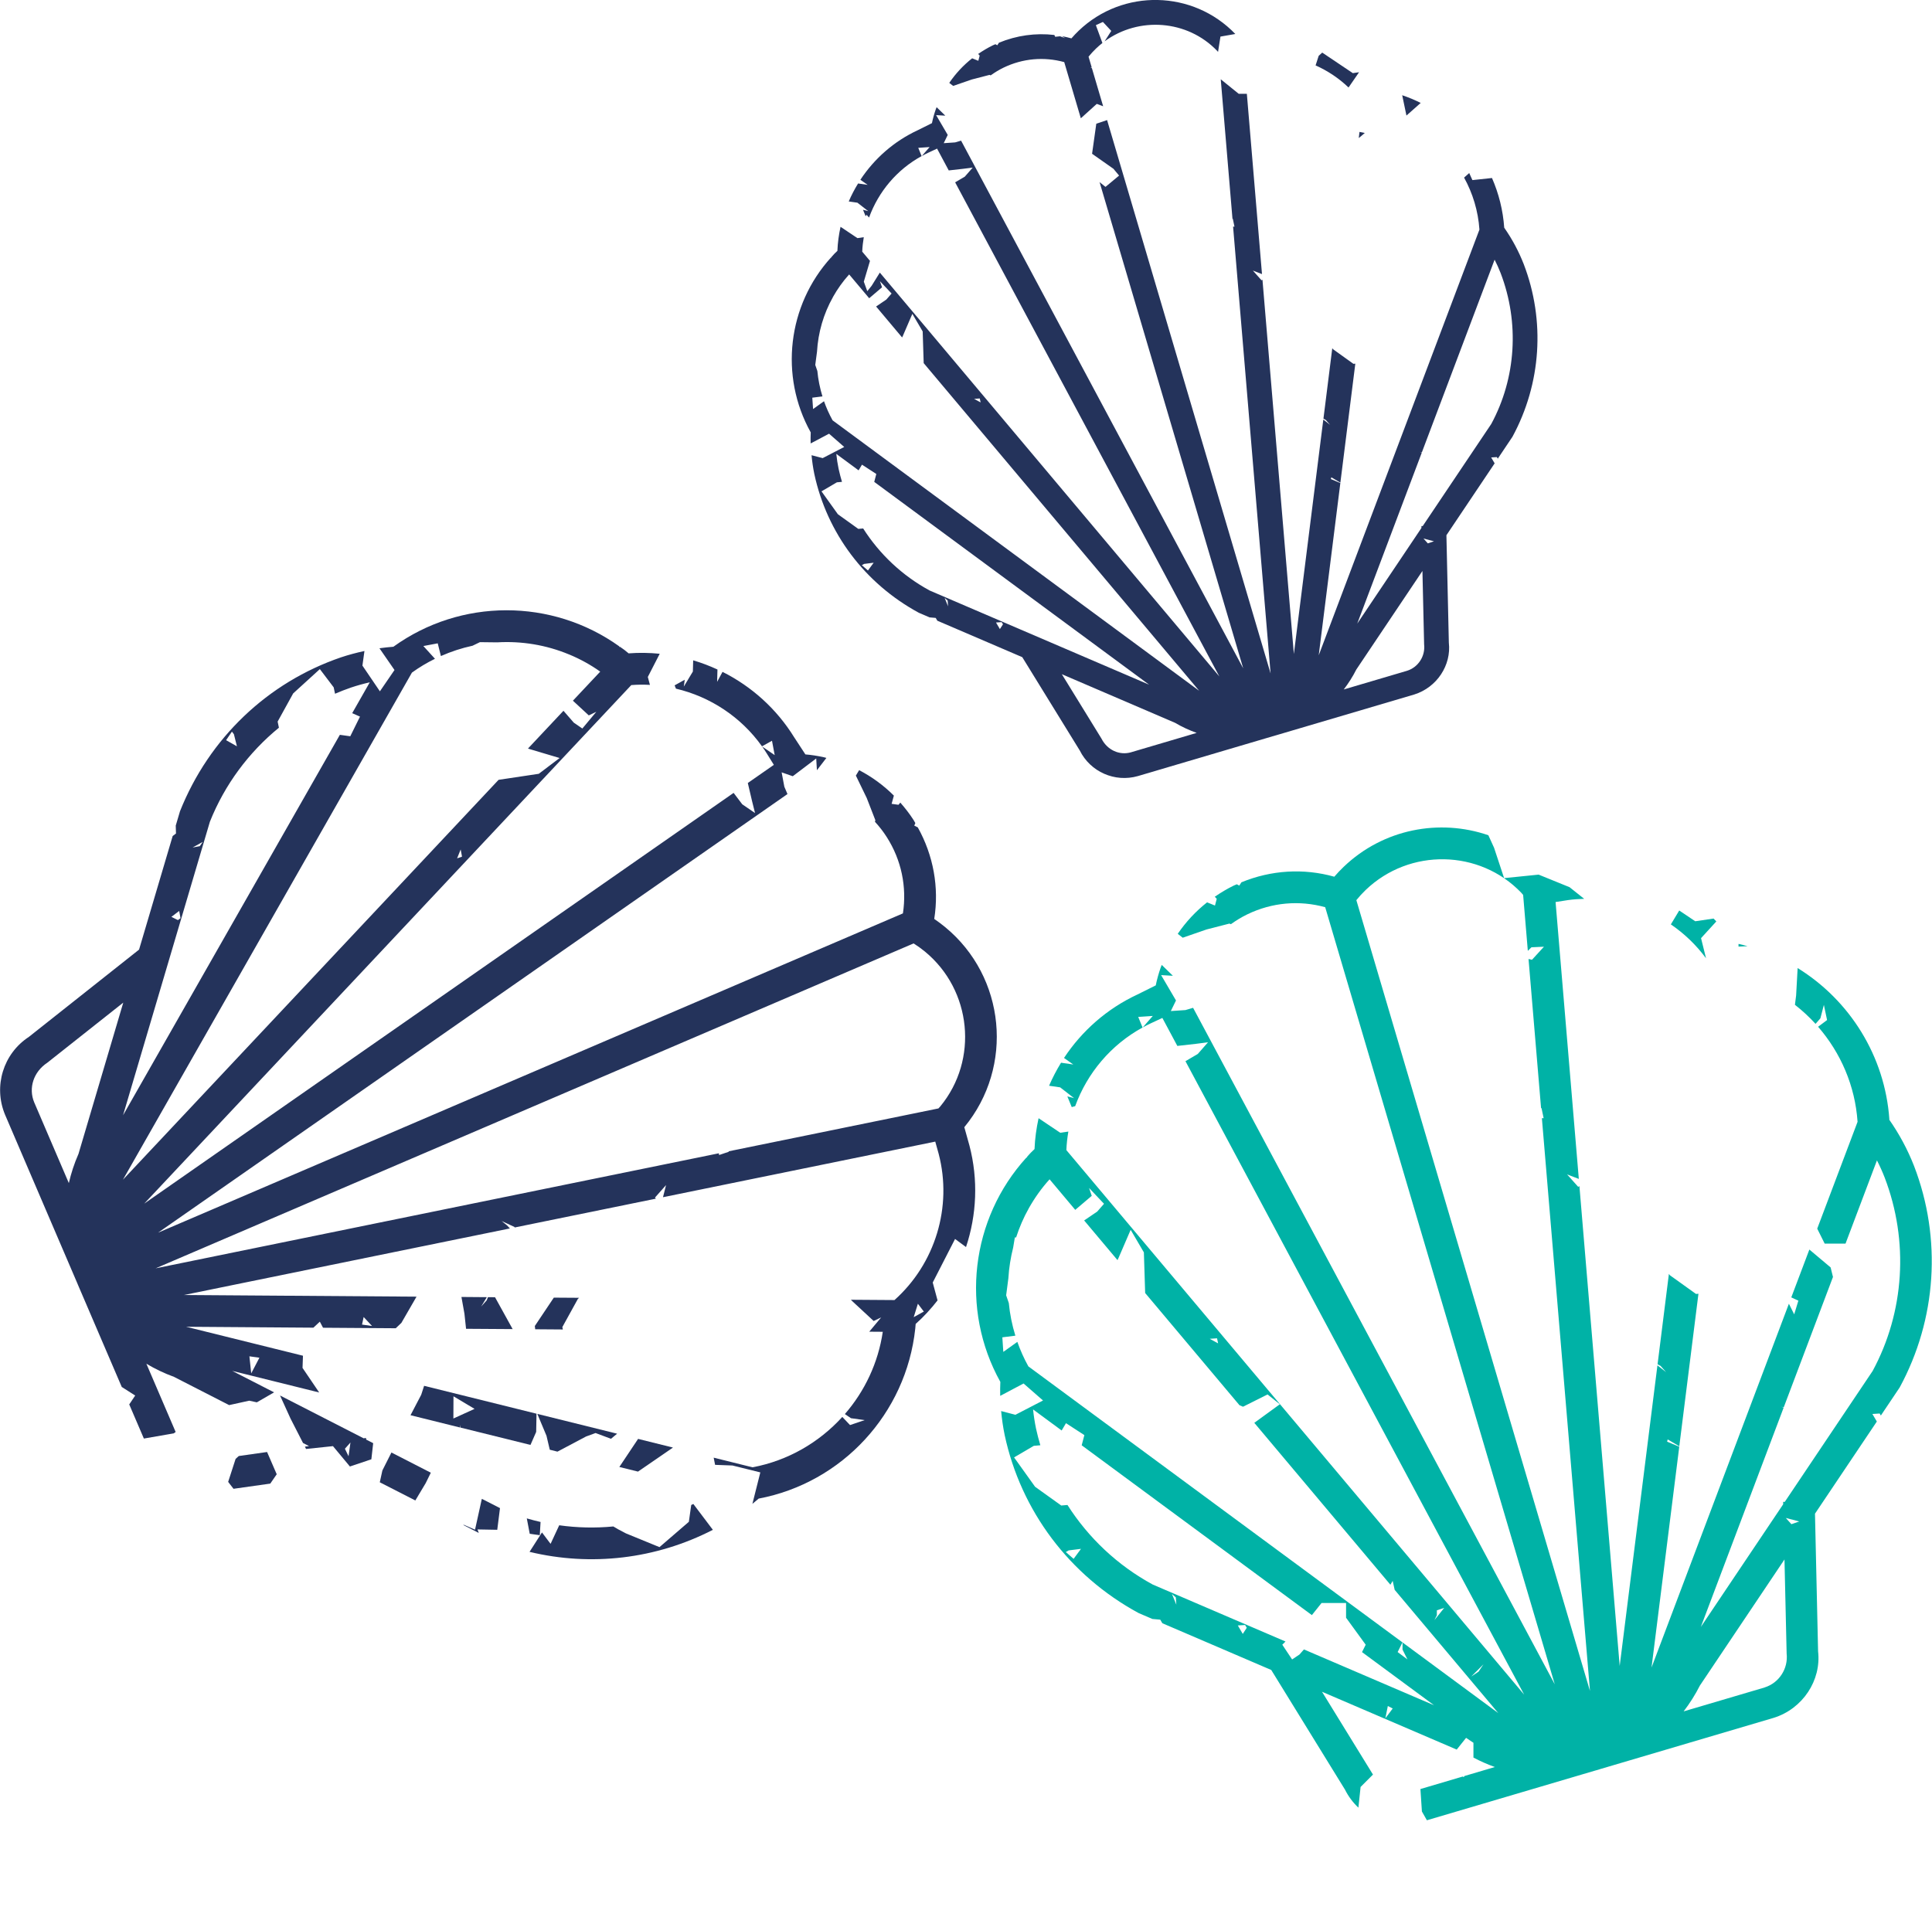 <?xml version="1.0" encoding="UTF-8"?>
<svg id="Layer_2" data-name="Layer 2" xmlns="http://www.w3.org/2000/svg" viewBox="0 0 572.85 566.32">
  <defs>
    <style>
      .cls-1 {
        fill: none;
      }

      .cls-2 {
        fill: #00b2a6;
      }

      .cls-3 {
        fill: #24335b;
      }
    </style>
  </defs>
  <g id="Layer_1-2" data-name="Layer 1">
    <g>
      <polygon class="cls-1" points="470.04 242.49 472.86 244.79 472.35 236.68 464.42 228.9 452.41 237.87 443.92 245.96 450.44 248.1 460.15 244.94 470.04 242.49"/>
      <polygon class="cls-1" points="138.79 399.73 136.13 402.21 144.24 402.81 153.03 396.03 152 394.16 138.19 394.07 138.79 399.73"/>
      <path class="cls-1" d="m241.1,121.31l3.24-2.32c.69,1.94,1.53,3.83,2.55,5.67l108.69,80.2-81.68-97.17-.3-9.4-3.06-5.22-2.78,6.46-.26.55-7.71-9.18,3.02-2.05,1.57-1.8-3.46-3.67.63,1.82-3.81,3.25-5.94-7.06c-1.87,2.06-3.45,4.31-4.79,6.67h-.01s0,.02,0,.02c-2.81,4.99-4.41,10.55-4.74,16.2l-.52,3.95.62,1.79c.24,2.54.75,5.07,1.51,7.54l-3.01.38.23,3.37Z"/>
      <polygon class="cls-1" points="290.53 118.16 288.84 118.28 290.78 119.33 290.53 118.16"/>
      <path class="cls-1" d="m527.06,309.32l-2.48,5.11,1.91,13.77-4.78,7.93-11.29-.2-3.33-10.42-8.1-8.49-4.56-12.36.18-2.29-4.4-5.66,7.78-4.92,8.31-5.8-.44-1.8c-2.92-3.96-6.46-7.34-10.43-10.05l-2.34,3.88-1.24,4.06-9.19,8.27-5.12.52-6.35-1.43-2.82-2.3,6.36-4.57,1.07-4.76-1.04-7.24-5.01-3.99c-1.59.04-3.18.15-4.77.37l-3.71.58,6.89,82.11-3.47-1.33,3.29,3.69.36-.21,11.94,142.29,11.19-89.14,2.57,2-1.64-1.84-.89-.49,3.36-26.8.28.39,7.76,5.56.72-.06-5.68,45.23-3.44-2.03-.17.66,3.6,1.51-8.22,65.48,40.73-107.89-1.42-2.85,2.13.98,5.36-14.19-1.27-1.07,1.07-4.76,1.77-1.94.78,1.56,11.96-31.68c-.72-10.66-5-20.47-11.7-28.19l2.66-1.99-.95-4.5-1.03,3.98-1.44,1.65c-1.87-2.05-3.91-3.94-6.11-5.65l-.91,7.28-4.24,4.05Zm-59.56-34.72l-2.29-.18,2.3-2.82v3Zm13.87,31.79v-3s4.94,1.78,4.94,1.78l-4.94,1.22Zm11.43,15.91l.53-.88.35,1.41-.88-.53Zm7.12,49.95l.89-2.47,1.77-1.94-2.66,4.41Zm1.65-26.64l-1.95,4.23-2.47-.89-1.57-6.36,1.95-4.23,5.11,2.48-1.07,4.76Zm15.62,38.85l-1.94,1.23,1.95-4.23-.36,1.59.35,1.41Zm-5.09-11.48l-1.23-1.94,2.3-2.82,4.23,1.95-5.3,2.81Zm12.23-23.26l.17,3.71-1.59-.36,1.42-3.35Zm.48,23.12l-.52-2.12-2.11-2.48,3.35,1.42-.71,3.17Z"/>
      <polygon class="cls-1" points="89.85 427.94 90.41 429.02 91.63 428.85 89.85 427.94"/>
      <polygon class="cls-1" points="74.44 448.26 80.14 439.98 69.24 441.52 74.44 448.26"/>
      <polygon class="cls-1" points="103.91 427.8 102.27 429.64 103.35 431.87 103.91 427.8"/>
      <path class="cls-1" d="m434.31,526.7l8.99-2.66c-2.17-.78-4.3-1.71-6.35-2.8v2.16l-2.64,3.3Z"/>
      <polygon class="cls-1" points="112.4 440.58 113.01 446.36 120.63 449.21 123.15 444.98 112.61 439.59 112.4 440.58"/>
      <polygon class="cls-1" points="405.66 551.77 396.21 557.59 406.39 566.32 418.03 562.69 412.21 554.68 405.66 551.77"/>
      <polygon class="cls-1" points="280.1 177.31 281.11 179.79 281 178.1 280.1 177.31"/>
      <polygon class="cls-1" points="255.55 167.61 257.36 169.18 259.07 166.87 256.21 167.23 255.55 167.61"/>
      <path class="cls-1" d="m420.94,526.31l.28,4.25,12.58-3.72-4.13-3.44,2.18-4.37.13-.16-39.94-17.15,15.05,24.46s.04.07.06.1l2.88-2.88,10.91,2.91Z"/>
      <path class="cls-1" d="m314.86,199.94l11.74,19.08c1.73,3.45,5.35,5.05,8.75,4.09l19.5-5.76c-2.2-.79-4.34-1.78-6.39-2.98l-33.59-14.43Z"/>
      <path class="cls-1" d="m259.23,142.91l.61-2.35-4.25-2.76-1,1.69-6.61-4.88c.15,1.49.38,2.96.68,4.43.28,1.31.63,2.59,1,3.86l-1.51.14-4.56,2.68,4.86,6.79,6.05,4.34,1.44-.13c4.85,7.61,11.59,13.98,19.71,18.4l65.08,27.93-81.5-60.14Z"/>
      <polygon class="cls-1" points="295.33 184.6 296.48 186.55 297.39 185.13 297.01 184.48 295.33 184.6"/>
      <path class="cls-1" d="m422.27,191.09l-.5-21.77-19.56,29.16c-1.07,2.12-2.34,4.12-3.76,5.98l18.76-5.54c3.31-1.04,5.47-4.33,5.07-7.83Z"/>
      <polygon class="cls-1" points="183.53 435.22 170.35 435.16 173.52 444.33 184.71 439.49 189.17 436.42 183.64 435.05 183.53 435.22"/>
      <path class="cls-1" d="m124.3,373.47l9.33-1.72,11.34-3.4,12.19,4.56,2.89-.31,1.14-3.05-.42,2.97-5.82,7.2,2.32,1.22,7.88-1.57,4.42.26-4.68,4.15-.69,1.03,7.5.05-.36.32-4.61,8.36.15.71-8.2-.06,1.13,10.61-11.92,4.92-9.06-2.7-11.73-.22-1.34,4.16,33.33,8.27v-.46s.23.52.23.52l23.66,5.87,2.21-1.84,3.2,2.59,1.45-.15-.64.95,10.34,2.57,1.53-1.05,1.1-10.36-2.48-2.66,5.29,1.63,5.41,9.67,1.14,5.75,11.52,2.86c10.5-1.97,19.74-7.37,26.62-14.94l2.29,2.41,4.35-1.47-4.07-.56-1.81-1.23c5.87-6.77,9.88-15.16,11.24-24.4l-4.01-.03,3.54-4.24-2.23,1.07-6.14-5.69-.62-.61,12.93.09c12.08-10.79,17.22-27.62,13.1-43.37l-1.01-3.62-80.73,16.49.91-3.6-3.28,3.7.25.33-41.87,8.55.22,2.03-1.62-1.75-96.63,19.74,68.95.49.45-.79.37-10.28Zm87.8,34.58l2.71,4.83-2.25-.49-.8-.65.34-3.69Zm-20.56-.74l3.77,1.06-1.37.88-3.54,1.11,1.14-3.05Zm-10.96,7.02l-2.66,2.48-3.05-1.14,5.71-1.34Zm-78.01-31.96l-3.35-4.03,1.14-3.05,2.55,3.39-.34,3.69Z"/>
      <polygon class="cls-1" points="103.03 400.6 110.34 400.56 117.31 393.92 95.75 393.77 98.46 398.89 103.03 400.6"/>
      <path class="cls-1" d="m204.95,446.34c.21-.1.42-.21.64-.31l-.5-.66-.14.97Z"/>
      <path class="cls-1" d="m168.61,446.32l-2.8,6.03c5.31.74,10.7.86,16.05.35l-1.71-1.02-11.54-5.36Z"/>
      <polygon class="cls-1" points="142.67 387.47 144.31 385.63 144.69 384.69 146.78 384.71 145.78 382.9 138.92 373.38 135.92 379.55 136.82 384.63 144.35 384.69 142.67 387.47"/>
      <path class="cls-1" d="m67.92,416.71l-16.36-8.38c-2.86-1.04-5.59-2.35-8.18-3.89l8.68,20.24,8.95-6.46,6.91-1.52Zm-11.94-4.53l.65-.8.8.65-1.45.15Z"/>
      <polygon class="cls-1" points="83.03 413.85 107.83 426.55 108.51 426.45 108.58 426.93 110.65 427.99 110.86 426.11 100.46 417.7 96.61 415.91 94.62 412.97 68.84 406.58 81.25 412.93 82.33 412.31 83.03 413.85"/>
      <polygon class="cls-1" points="92.14 394.44 92.89 393.74 55.17 393.48 89.8 402.07 89.86 400.54 92.14 394.44"/>
      <polygon class="cls-1" points="97.7 439.94 94.73 439.53 94.39 443.22 95.88 450.38 100.56 446.22 99.15 439.79 97.7 439.94"/>
      <path class="cls-1" d="m518.13,280.59l1.05-.05,6.89-2.45-4.75-4.07-6.18,2.28.35,1.41v2.21s.11.02.11.02c.85.19,1.7.41,2.54.64Z"/>
      <polygon class="cls-1" points="512.07 306.29 519.12 307.54 526.9 299.62 514.92 293.59 504.49 299.92 512.07 306.29"/>
      <polygon class="cls-1" points="163.38 431.51 165.29 430.5 163.01 429.93 163.38 431.51"/>
      <path class="cls-1" d="m508.07,272.41c.28.28.55.57.82.85l.78-.85-2.99-6.01-6.7.16-2.09,3.46,4.75,3.19,5.43-.8Z"/>
      <path class="cls-1" d="m156.76,438.06l-1.33,8.19.77,4.04c1.35.39,2.71.75,4.08,1.06l.03-.5-3.55-12.79Z"/>
      <path class="cls-1" d="m553.58,361.96l1.77-1.94,3.87,3.54-6.38,10.57-1.95,4.23-7.06,1.75-.35-1.41-14.57,38.59-.76-.07.72.19-24.57,65.08,24.42-36.38-.02-.69h.48s26.06-38.84,26.06-38.84c9.43-17.43,10.81-38.47,3.56-57.38-.68-1.73-1.44-3.42-2.28-5.07l-9.32,24.69h2.82s3.54-6.87,3.54-6.87Z"/>
      <polygon class="cls-1" points="135.43 430.08 136.58 440.94 143.17 440.97 144.46 439.37 144.95 437.12 145.75 437.77 148.91 433.04 156.64 430.03 157.3 428.52 136.47 423.35 136.45 422.59 136.35 423.33 121.73 419.7 118.82 425.26 116.06 430.76 127.74 436.75 133.44 425.17 135.43 430.08"/>
      <polygon class="cls-1" points="145.75 437.77 144.46 439.37 142.88 444.5 148.25 447.25 149.03 441.08 145.75 437.77"/>
      <polygon class="cls-1" points="77.2 426.02 70.8 431.8 79.19 430.61 77.2 426.02"/>
      <polygon class="cls-1" points="60.11 249.68 57.11 251.35 59.24 250.95 60.11 249.68"/>
      <path class="cls-1" d="m426.02,50.14l-6.4-5.17-10.74-4.71-4.21-.82-1.26,1.08-.53.42.23-1.8-3.94-.77-9.79-2.62-3.43-4.76-4.72-3.16h-11.49s4.49,53.47,4.49,53.47l-2.7-1.04,2.56,2.88.28-.16,9.31,110.99,8.73-69.53,2.01,1.56-1.28-1.44-.69-.38,2.62-20.91.22.31,6.05,4.34.56-.05-4.43,35.28-2.69-1.58-.13.52,2.81,1.18-6.41,51.08,47.65-126.24c-.37-5.53-1.98-10.76-4.55-15.42l-3.16,2.8-4.96-5.33Zm-38.91,5.59l4.34-.46,1.52.57-5.86-.11Zm49.51,11.57l.88,1.37-1.45.15.57-1.52Z"/>
      <polygon class="cls-1" points="402.98 21.41 403.19 21.1 398.34 9.91 392.05 15.59 401.13 21.68 402.98 21.41"/>
      <polygon class="cls-1" points="69.35 217.75 68.77 216.97 67.03 219.51 70.24 221.33 69.35 217.75"/>
      <polygon class="cls-1" points="135.54 254.54 136.99 254.05 136.59 251.92 135.54 254.54"/>
      <path class="cls-1" d="m100.77,217.93l3.09.43,2.88-5.83-2.31-1.02,5.21-9.15c-1.87.41-3.72.92-5.53,1.54-1.62.55-3.21,1.19-4.77,1.85l-.4-1.9-4.1-5.41-7.91,7.21-4.61,8.36.38,1.81c-8.96,7.33-16.06,16.86-20.46,27.87l-25.75,87.06,64.28-112.82Z"/>
      <path class="cls-1" d="m421.7,30.11l-1.41-6.43-1.45.15-2.97-.42-.34,3.69.24,1.13c1.89.65,3.72,1.41,5.48,2.28l.46-.41Z"/>
      <polygon class="cls-1" points="53.53 272.3 53.13 270.17 50.82 271.93 52.76 272.88 53.53 272.3"/>
      <path class="cls-1" d="m529.11,462.48l-25.08,37.39c-1.37,2.72-2.99,5.28-4.82,7.66l24.05-7.1c4.24-1.33,7.01-5.56,6.5-10.04l-.64-27.9Z"/>
      <path class="cls-1" d="m14.03,315.16c-4.14,2.73-5.63,7.57-3.89,11.75l10.27,23.95c.67-2.93,1.62-5.8,2.83-8.58l13.3-44.94-22.52,17.82Z"/>
      <path class="cls-1" d="m457.69,331.61l-.63-3-.13.05-3.72-44.26-2.14-.48,1.94-1.93-1.39-16.59-.56-.65c-12.32-12.86-33.08-13.31-46.1-.84-.99.95-1.93,1.97-2.8,3.05l69.27,234.52-14.26-169.85h.52Z"/>
      <path class="cls-1" d="m159.74,229.51l6.18-4.68-8.64-2.57-.74-.24,10.52-11.2,3.07,3.53,2.53,1.73,4.14-4.96-2.23,1.07-4.71-4.36,8.1-8.62c-2.91-2.07-6-3.75-9.21-5.09h.02s-.04,0-.04,0c-6.78-2.83-14.09-4.02-21.34-3.59l-5.1-.06-2.19,1.06c-3.2.69-6.34,1.72-9.38,3.06l-.94-3.77-4.26.8,3.44,3.78c-2.36,1.16-4.65,2.53-6.83,4.1l-85.73,150.46,111.41-118.62,11.92-1.79Z"/>
      <path class="cls-1" d="m274.24,282.21c-1.06-.87-2.18-1.68-3.36-2.42l-224.75,96.36,167-34.12.07.52,2.9-.98-.06-.13,62.2-12.71.58-.63c11.32-13.75,9.33-34.42-4.58-45.88Z"/>
      <path class="cls-1" d="m414.39,475.39l-3.64-2.91,1.5-2.5-40.35-48.01-.43.31-4.37,2.91-5.09-.73.73-.73,2.18-2.91-6.55-5.09-1.46-1.46,2.91-.73,7.68,3.2-27.97-33.28-.38-12.05-3.92-6.69-3.57,8.28-.33.71-9.89-11.77,3.87-2.63,2.02-2.31-4.44-4.7.8,2.34-4.89,4.16-7.61-9.06c-2.4,2.64-4.43,5.52-6.14,8.55v-.02s-.01.04-.01.04c-1.56,2.77-2.81,5.68-3.78,8.67h1.81l1.46,4.37h-4.37l.23-1.36c-.76,2.98-1.25,6.02-1.42,9.1l-.66,5.06.79,2.3c.31,3.26.96,6.5,1.94,9.67l-3.86.49.29,4.32,4.16-2.97c.88,2.48,1.96,4.91,3.27,7.27l110.92,81.85.02-.04v.06l28.4,20.96-30.72-36.55.86,3.89Zm13.82,14.55l.73,2.18-2.91,2.18-3.64-2.91,5.82-1.46Z"/>
      <polygon class="cls-1" points="531.15 452 533.48 451.19 529.51 450.16 531.15 452"/>
      <path class="cls-1" d="m395.58,32.15l4.27-6.21c-2.87-2.75-6.18-4.96-9.77-6.55l-1.28,3.97,6.79,8.79Z"/>
      <polygon class="cls-1" points="270.91 390.62 273.91 388.96 272.15 386.64 270.91 390.62"/>
      <polygon class="cls-1" points="367 482.06 368.48 484.56 369.66 482.75 369.17 481.91 367 482.06"/>
      <polygon class="cls-1" points="347.48 472.72 348.78 475.9 348.63 473.73 347.48 472.72"/>
      <polygon class="cls-1" points="360.85 396.89 358.69 397.04 361.17 398.39 360.85 396.89"/>
      <polygon class="cls-1" points="316.02 460.28 318.33 462.3 320.52 459.33 316.86 459.79 316.02 460.28"/>
      <path class="cls-1" d="m421.48,156.56v-.54s.37,0,.37,0l20.33-30.29c7.35-13.59,8.43-30.01,2.77-44.76-.53-1.35-1.12-2.67-1.78-3.96l-21.54,57.07-.59-.05.56.15-19.16,50.76,19.04-28.37Z"/>
      <polygon class="cls-1" points="402.75 492.12 400.57 493.57 399.12 487.03 390.39 484.84 386.62 489.15 425.21 505.71 403.84 489.94 402.75 492.12"/>
      <path class="cls-1" d="m266.99,75.06l-.19,5.14-.8-.65-3.12-1.86-1.95,3.14,100.67,119.77-78.34-146.54,2.85-1.67,2.36-2.7-2.86.36-4.25.48-3.46-6.47-2.64,1.23c-.64.3-1.27.62-1.89.96l2.32-2.65-3.37.23,1,2.45c-7.31,3.99-12.8,10.54-15.58,18.19h-.03s5.92,6.57,5.92,6.57l3.35,4.03Zm31.69,9.07l.23,2.17-.65.8.42-2.97Z"/>
      <polygon class="cls-1" points="423.36 161.15 425.19 160.52 422.08 159.71 423.36 161.15"/>
      <path class="cls-1" d="m361.16,15.4l-.27-.31c-8.83-9.21-23.21-10.26-33.37-2.82l-.53.83-.13-.34c-.67.52-1.31,1.08-1.93,1.68-.77.74-1.5,1.54-2.18,2.38l.95,3.22,1.81-.19,2.74-1.75-1.86,3.12-2.63-.98,3.34,11.32,2.69,1,1.68,2.02-3.16,1.06,48.48,164.11-11.12-132.49h.41s-.49-2.35-.49-2.35l-.1.04-3.48-41.41-1.87-1.51,1.03-6.62Zm-18.55,7.01l.57-1.52,3.12,1.86-3.69-.34Z"/>
      <path class="cls-1" d="m388.97,478.97l-68.25-50.36.79-3.02-5.45-3.54-1.28,2.17-8.48-6.25c.19,1.9.48,3.8.88,5.68.36,1.68.8,3.32,1.28,4.95l-1.94.17-5.85,3.43,6.23,8.71,7.76,5.56,1.84-.16c6.22,9.76,14.85,17.93,25.27,23.59l39.38,16.9,7.78-7.78.04-.05Zm-36.42-23.23l-.73-.73,2.91.73h-2.18Zm12.37,21.1l.73-2.18,1.46,4.37-2.18-2.18Z"/>
      <path class="cls-3" d="m136.45,422.59l.02.76,20.82,5.16,1.69-3.86.1-5.4-33.33-8.27-.86,2.66-3.17,6.06,14.62,3.63.1-.73Zm-1.99-8.5l6.25,3.73-6.28,2.86.03-6.59Z"/>
      <polygon class="cls-3" points="183.64 435.05 189.17 436.42 199.54 429.29 189.2 426.72 183.64 435.05"/>
      <polygon class="cls-3" points="147.44 453.68 148.25 447.25 142.88 444.5 142.83 444.66 140.85 453.65 137.51 452.19 137.4 452.27 141.96 454.61 141.58 453.57 147.44 453.68"/>
      <path class="cls-3" d="m285.88,334.33l.07-.08c14.78-17.94,12.22-44.55-5.71-59.31-1.04-.85-2.12-1.66-3.23-2.42,1.48-9.38-.25-18.84-4.88-27.15l-1.04-.52.31-.76c-.17-.29-.32-.59-.5-.87-1.18-1.86-2.53-3.57-3.95-5.2l-.54.65-2.04-.28.67-2.44c-3.04-3.04-6.51-5.57-10.3-7.55l-.97,1.61,3.23,6.67,2.55,6.57-.12.46c1.29,1.41,2.48,2.92,3.52,4.57,4.32,6.78,5.97,14.73,4.77,22.6l-220.86,94.69,186.63-130.08-.93-2.18-.8-4.26,3.3,1.15,6.95-5.27.21,3.49,2.81-3.65c-.24-.06-.47-.14-.71-.19-1.87-.42-3.78-.71-5.52-.85l-3.31-5.06c-5.23-8.47-12.66-15.11-21.26-19.42l-1.6,2.96.1-3.66c-2.33-1.08-4.73-1.99-7.2-2.72l-.09,3.32-2.69,4.47.28-2.03-3,1.66.39.98c10.17,2.39,19.32,8.4,25.51,17.1l2.97-1.65.8,4.26-3.72-2.55c.52.73,1.03,1.48,1.5,2.26l1.97,3.18-7.72,5.38,1.25,5.33.89,3.58-3.79-2.6-2.56-3.38-174.76,121.81,144.42-153.78c1.85-.15,3.69-.16,5.53-.06l-.63-2.35,3.53-6.88c-3.04-.3-6.12-.36-9.22-.12l-1.2-.98c-.47-.36-.97-.68-1.45-1.02l-.12.22v-.3c-19.97-14.29-47.04-14.28-66.98.12-1.38.1-2.76.26-4.13.45l4.46,6.45-4.33,6.32-5.18-7.63.6-4.33c-2.34.5-4.67,1.12-6.95,1.88-21.72,7.43-39.07,23.91-47.74,45.64l-1.26,4.26.07,2.35-.98.74-9.97,33.69-32.67,25.88c-7.59,4.96-10.57,14.64-7.07,23.06l21.43,50c.04.09.08.19.12.29h0s.42.99.42.99c.01.03.02.06.04.09l12.62,29.43h.05s3.92,2.5,3.92,2.5l-1.77,2.64,4.34,10.12,8.86-1.54.56-.41-8.68-20.24c2.59,1.54,5.32,2.85,8.18,3.89l16.36,8.38,5.96-1.31,2.25.49,5.12-2.96-12.41-6.36,25.78,6.4-4.94-7.29.13-3.61-34.63-8.59,37.72.27,1.91-1.78.95,1.8,21.56.15,1.67-1.59,4.49-7.78-68.95-.49,96.63-19.74-.85-.92-1.6-1.29,3.85,1.79v.14s41.88-8.55,41.88-8.55l-.25-.33,3.28-3.7-.91,3.6,80.73-16.49,1.01,3.62c4.12,15.75-1.02,32.58-13.1,43.37l-12.93-.09.62.61,6.14,5.69,2.23-1.07-3.54,4.24,4.01.03c-1.36,9.23-5.37,17.63-11.24,24.4l1.81,1.23,4.07.56-4.35,1.47-2.29-2.41c-6.88,7.57-16.12,12.97-26.62,14.94l-11.52-2.86.42,2.13,5.14.19,8.27,2.05-2.35,9.33c.62-.52,1.25-1.02,1.86-1.56,24.74-4.68,43.73-25.18,46.43-50.42l.12-1.38c2.4-2.14,4.55-4.49,6.49-6.98l-1.43-5.3,6.62-12.92,3.25,2.4c3.17-9.55,3.66-19.98,1.02-30.08l-1.5-5.38Zm-150.34-79.79l1.05-2.62.4,2.13-1.45.5Zm-66.77-37.57l.59.78.89,3.58-3.21-1.82,1.73-2.54Zm-8.66,32.71l-.87,1.26-2.13.4,3-1.66Zm-6.98,20.48l.4,2.13-.77.58-1.94-.96,2.31-1.76Zm9.11-26.48c4.4-11.01,11.5-20.54,20.46-27.87l-.38-1.81,4.61-8.36,7.91-7.21,4.1,5.41.4,1.9c1.56-.67,3.15-1.3,4.77-1.85,1.82-.61,3.67-1.12,5.53-1.54l-5.21,9.15,2.31,1.02-2.88,5.83-3.09-.43-64.28,112.82,25.75-87.06Zm-39,98.6c-1.22,2.78-2.16,5.66-2.83,8.58l-10.27-23.95c-1.74-4.18-.25-9.02,3.89-11.75l22.52-17.82-13.3,44.94Zm13.17,7.65l85.73-150.46c2.18-1.58,4.47-2.94,6.83-4.1l-3.44-3.78,4.26-.8.94,3.77c3.04-1.35,6.18-2.37,9.38-3.06l2.19-1.06,5.1.06c7.25-.43,14.55.76,21.34,3.59h.04s-.02,0-.02,0c3.21,1.34,6.31,3.02,9.21,5.09l-8.1,8.62,4.71,4.36,2.23-1.07-4.14,4.96-2.53-1.73-3.07-3.53-10.52,11.2.74.24,8.64,2.57-6.18,4.68-11.92,1.79-111.41,118.62Zm40.51,52.71l-2.43,4.65-.54-5.06,2.97.42Zm30.91-12.06l2.48,2.66-2.97-.42.49-2.25Zm163.09.04l1.24-3.98,1.76,2.32-3,1.66Zm7.91-62.53l-.58.63-62.2,12.71.06.13-2.9.98-.07-.52-167,34.12,224.75-96.36c1.17.74,2.3,1.55,3.36,2.42,13.92,11.46,15.9,32.13,4.58,45.88Z"/>
      <polygon class="cls-3" points="166.74 393.56 171.35 385.2 171.7 384.88 164.21 384.83 158.58 393.24 158.69 394.21 166.89 394.27 166.74 393.56"/>
      <polygon class="cls-3" points="113.38 436.08 112.61 439.59 123.15 444.98 126.22 439.84 127.74 436.75 116.06 430.76 113.38 436.08"/>
      <path class="cls-3" d="m98.72,428.86l5.03,6.05,6.36-2.14.54-4.78-2.07-1.06-.07-.48-.68.1-24.8-12.7,3.11,6.84,3.71,7.25,1.77.91-1.22.17.35.69,7.96-.84Zm5.19-1.06l-.56,4.07-1.08-2.23,1.64-1.84Z"/>
      <path class="cls-3" d="m157.08,454.86l2.97.42.23-3.92c-1.37-.31-2.73-.67-4.08-1.06l.87,4.57Z"/>
      <path class="cls-3" d="m204.95,446.34l-.7,4.97-8.71,7.51-9.94-4.07-2.32-1.22-1.42-.84c-5.35.51-10.74.39-16.05-.35l-2.56,5.51-2.55-3.39-3.69,5.76c18.2,4.39,37.47,2.16,54.36-6.53l-5.79-7.67c-.21.1-.42.21-.64.31Z"/>
      <polygon class="cls-3" points="79.19 430.61 70.8 431.8 69.86 432.65 67.65 439.47 69.24 441.52 80.14 439.98 82.05 437.21 79.19 430.61"/>
      <polygon class="cls-3" points="163.01 429.93 165.29 430.5 173.77 426.01 176.59 424.98 181.16 426.69 182.98 425.18 159.32 419.31 162.04 425.8 163.01 429.93"/>
      <polygon class="cls-3" points="144.69 384.69 144.31 385.63 142.67 387.47 144.35 384.69 136.82 384.63 137.71 389.6 138.19 394.07 152 394.16 146.78 384.71 144.69 384.69"/>
      <path class="cls-2" d="m560.21,331.98c-1.3-18.74-11.72-35.33-27.2-44.89l-.45,8.13-.35,2.77c2.2,1.71,4.24,3.6,6.11,5.65l1.44-1.65,1.03-3.98.95,4.5-2.66,1.99c6.7,7.72,10.98,17.53,11.7,28.19l-11.96,31.68,2.21,4.44h6.18s9.32-24.68,9.32-24.68c.85,1.65,1.61,3.35,2.28,5.07,7.25,18.91,5.87,39.95-3.56,57.38l-26.06,38.83h-.48s.02.7.02.7l-24.42,36.38,24.57-65.08-.72-.19.76.07,14.57-38.59-.7-2.83-6.3-5.3-5.36,14.19,2.1.97-1.24,4.06-1.57-3.15-40.73,107.89,8.22-65.48-3.6-1.51.17-.66,3.44,2.03,5.68-45.23-.72.06-7.76-5.56-.28-.39-3.36,26.8.89.49,1.64,1.84-2.57-2-11.19,89.14-11.94-142.29-.36.21-3.29-3.69,3.47,1.33-6.89-82.11,3.71-.58c1.59-.22,3.18-.33,4.77-.37l-4.33-3.45-9.17-3.73-10.24,1.04-2.98-9.01-1.69-3.71c-14.46-4.97-31.13-1.91-42.9,9.37-.97.93-1.9,1.91-2.78,2.93-9.14-2.57-18.74-1.96-27.54,1.66l-.64.98-.72-.4c-.3.14-.62.25-.92.39-1.98.96-3.84,2.09-5.62,3.31l.58.62-.52,1.99-2.34-.95c-3.37,2.66-6.3,5.81-8.7,9.34l1.48,1.15,7.01-2.43,6.83-1.76.44.18c1.55-1.11,3.19-2.12,4.95-2.96,7.24-3.49,15.33-4.2,23.01-2.08l68.07,230.46-107.24-200.62-2.27.67-4.33.29,1.53-3.14-4.41-7.52,3.49.2-3.3-3.22c-.08.23-.2.45-.28.68-.64,1.81-1.15,3.67-1.5,5.39l-5.41,2.69c-9.03,4.2-16.49,10.8-21.79,18.83l2.75,1.94-3.63-.53c-1.34,2.19-2.53,4.47-3.55,6.83l3.29.48,4.12,3.2-1.99-.52,1.3,3.17,1.02-.28c3.57-9.81,10.61-18.2,19.98-23.32l-1.29-3.14,4.32-.29-2.97,3.4c.79-.43,1.59-.85,2.42-1.23l3.39-1.58,4.44,8.3,5.44-.61,3.66-.47-3.03,3.46-3.66,2.15,100.43,187.86-135.74-161.49c.07-1.85.28-3.69.59-5.5l-2.41.35-6.42-4.31c-.65,2.99-1.08,6.04-1.2,9.15l-1.11,1.08c-.42.43-.79.88-1.19,1.32l.2.15-.29-.05c-16.54,18.16-19.71,45.04-7.75,66.54-.06,1.38-.07,2.77-.04,4.15l6.93-3.67,5.77,5.04-8.19,4.24-4.23-1.1c.22,2.39.56,4.76,1.05,7.13,4.82,22.45,19.15,41.61,39.71,52.77l4.08,1.75,2.34.21.62,1.06,32.29,13.86,21.86,35.48c1.02,2.05,2.38,3.85,3.98,5.35l.65-6.14,3.67-3.67s-.04-.07-.06-.1l-15.05-24.46,39.94,17.15,2.78-3.48,2.18,1.46v4.39c2.06,1.09,4.18,2.02,6.35,2.8l-8.99,2.66-.27.34-.23-.19-12.58,3.72.44,6.66,1.48,2.6,49.94-14.75c.1-.03.2-.06.3-.08h0s1.03-.31,1.03-.31c.03,0,.06-.02.09-.03l51.48-15.21c8.62-2.69,14.14-11.15,13.15-19.7l-.92-40.84,18.34-27.33-1.32-2.24,2.16-.14.35.6,5.58-8.32c10.97-20.23,12.54-44.14,4.28-65.65-1.91-4.89-4.4-9.53-7.41-13.83Zm-120.35,161.59l-1.46,2.18-2.18,1.46,3.64-3.64Zm-13.82-14.55v-1.46l2.18-.73-2.91,3.64.73-1.46Zm-65.18-82.13l.32,1.5-2.48-1.35,2.16-.15Zm-42.52,65.41l-2.32-2.02.84-.49,3.66-.46-2.19,2.97Zm29.15,10.42l1.15,1.01.15,2.16-1.3-3.17Zm21,11.84l-1.47-2.51,2.16-.14.49.83-1.18,1.82Zm42.28,25.02l.73-3.64,1.45.73-2.18,2.91Zm-24.14-20.43l-1.33,1.52-2.18,1.46-2.91-4.37.95-.95-39.38-16.9c-10.42-5.67-19.05-13.83-25.27-23.59l-1.84.16-7.76-5.56-6.23-8.71,5.85-3.43,1.94-.17c-.48-1.63-.92-3.28-1.28-4.95-.39-1.88-.68-3.77-.88-5.68l8.48,6.25,1.28-2.17,5.45,3.54-.79,3.02,68.25,50.36,2.87-3.59h7.27v4.37l5.82,8-1.09,2.19,21.37,15.77-38.59-16.56Zm29.23-2.06v2.12l1.46,2.91-2.91-2.18,1.43-2.87-110.92-81.85c-1.31-2.35-2.39-4.79-3.27-7.27l-4.16,2.97-.29-4.32,3.86-.49c-.98-3.18-1.63-6.41-1.94-9.67l-.79-2.3.66-5.06c.18-3.07.67-6.12,1.42-9.1l.5-3h.37c.97-2.99,2.22-5.9,3.78-8.67v-.04s.01.02.01.02c1.71-3.03,3.74-5.91,6.14-8.55l7.61,9.06,4.89-4.16-.8-2.34,4.44,4.7-2.02,2.31-3.87,2.63,9.89,11.77.33-.71,3.57-8.28,3.92,6.69.38,12.05,27.97,33.28,1.05.44,7.27-3.64,3.64,2.91-7.57,5.51,40.35,48.01.68-1.14.59,2.66,30.72,36.55-28.4-20.96Zm-13.7-220.13c.87-1.08,1.81-2.1,2.8-3.05,13.02-12.47,33.78-12.02,46.1.84l.56.65,1.39,16.59,1.07-1.06,3.71-.17-3.54,3.87-1.03-.23,3.72,44.26.13-.05.63,3h-.52s14.26,169.87,14.26,169.87l-69.27-234.52Zm121.1,233.47l-24.05,7.1c1.83-2.39,3.45-4.95,4.82-7.66l25.08-37.39.64,27.9c.51,4.48-2.25,8.71-6.5,10.04Zm7.89-48.42l-1.64-1.84,3.98,1.04-2.34.81Z"/>
      <path class="cls-2" d="m518.13,280.59c-.84-.23-1.68-.45-2.54-.64l-.11-.02v.79s2.65-.12,2.65-.12Z"/>
      <path class="cls-2" d="m505.85,284.19l-1.48-5.97,4.53-4.96c-.27-.28-.54-.57-.82-.85l-5.43.8-4.75-3.19-2.48,4.12c3.97,2.71,7.51,6.09,10.43,10.05Z"/>
      <path class="cls-3" d="m421.24,30.52c-1.76-.88-3.59-1.64-5.48-2.28l1.26,6.03,4.22-3.74Z"/>
      <path class="cls-3" d="m240.42,131.48l5.4-2.86,4.5,3.93-6.39,3.31-3.3-.86c.17,1.86.44,3.72.82,5.56,3.76,17.51,14.94,32.46,30.98,41.16l3.18,1.37,1.83.16.49.83,25.18,10.81,17.05,27.68c3.15,6.33,10.37,9.53,17.21,7.59l40.69-12.02c.08-.02.16-.04.23-.06h0s.81-.24.81-.24c.02,0,.05-.01.07-.02l40.16-11.86c6.73-2.1,11.03-8.7,10.26-15.37l-.72-31.86,14.3-21.32-1.03-1.75,1.69-.11.27.47,4.35-6.49c8.55-15.78,9.78-34.43,3.34-51.21-1.49-3.81-3.43-7.43-5.78-10.79-.36-5.18-1.62-10.15-3.63-14.74l-5.8.62-.95-2.09-1.52,1.35c2.57,4.66,4.17,9.89,4.55,15.42l-47.65,126.24,6.41-51.08-2.81-1.18.13-.52,2.69,1.58,4.43-35.28-.56.05-6.05-4.34-.22-.31-2.62,20.91.69.38,1.28,1.44-2.01-1.56-8.73,69.53-9.31-110.99-.28.16-2.56-2.88,2.7,1.04-4.49-53.46h-2.41s-5.33-4.31-5.33-4.31l3.48,41.41.1-.04.49,2.34h-.41s11.12,132.5,11.12,132.5l-48.48-164.11-3.2,1.08-1.25,8.91,6.33,4.45,1.68,2.02-4.03,3.35-1.76-1.42,42.59,144.2-83.65-156.49-1.77.52-3.38.23,1.19-2.45-3.44-5.87,2.72.16-2.57-2.51c-.07.18-.15.35-.22.53-.5,1.41-.9,2.87-1.17,4.2l-4.22,2.1c-7.04,3.27-12.87,8.43-17,14.69l2.15,1.51-2.83-.41c-1.05,1.71-1.98,3.48-2.77,5.33l2.57.37,3.21,2.5-1.55-.4.78,1.92.28-.43.71.79h.03c2.79-7.66,8.27-14.21,15.58-18.2l-1-2.45,3.37-.23-2.32,2.65c.62-.33,1.24-.66,1.89-.96l2.64-1.23,3.46,6.47,4.25-.48,2.86-.36-2.36,2.7-2.85,1.67,78.34,146.54-100.67-119.77-2.43,3.91-1.29,1.6-1.03-2.82,1.83-6.17-2.3-2.73c.06-1.45.22-2.88.46-4.29l-1.88.28-5.01-3.36c-.51,2.33-.84,4.71-.93,7.13l-.87.84c-.32.33-.61.69-.93,1.03l.16.11-.23-.04c-12.9,14.17-15.38,35.14-6.04,51.9-.05,1.08-.05,2.16-.03,3.24Zm182.94,29.67l-1.28-1.44,3.1.81-1.82.63Zm-2.33-27.12l.59.05,21.54-57.07c.66,1.29,1.25,2.61,1.78,3.96,5.65,14.75,4.58,31.17-2.77,44.76l-20.33,30.29h-.38s.01.55.01.55l-19.04,28.37,19.16-50.76-.56-.15Zm-18.83,64.46l19.56-29.16.5,21.77c.4,3.5-1.76,6.8-5.07,7.83l-18.76,5.54c1.43-1.86,2.69-3.86,3.76-5.98Zm-144.85-29.3l-1.81-1.57.65-.38,2.86-.36-1.71,2.32Zm22.74,8.13l.9.79.11,1.69-1.01-2.48Zm16.38,9.24l-1.15-1.95,1.69-.11.38.65-.92,1.42Zm-20.83-11.44c-8.13-4.42-14.86-10.79-19.71-18.4l-1.44.13-6.05-4.34-4.86-6.79,4.56-2.68,1.51-.14c-.37-1.27-.72-2.56-1-3.86-.31-1.46-.53-2.94-.68-4.43l6.61,4.88,1-1.69,4.25,2.76-.61,2.35,81.5,60.14-65.08-27.93Zm59.69,47.99c-3.4.96-7.01-.64-8.75-4.09l-11.74-19.08,33.59,14.43c2.04,1.2,4.18,2.19,6.39,2.98l-19.5,5.76Zm-44.82-104.94l.25,1.17-1.93-1.05,1.68-.12Zm-48.16-8.15l-.62-1.79.52-3.95c.33-5.65,1.92-11.2,4.74-16.2v-.03s0,.01,0,.01c1.33-2.36,2.92-4.61,4.79-6.67l5.94,7.06,3.81-3.25-.63-1.82,3.46,3.67-1.57,1.8-3.02,2.05,7.71,9.18.26-.55,2.78-6.46,3.06,5.22.3,9.4,81.68,97.17-108.69-80.2c-1.02-1.84-1.86-3.73-2.55-5.67l-3.24,2.32-.23-3.37,3.01-.38c-.76-2.48-1.27-5-1.51-7.54Z"/>
      <path class="cls-3" d="m399.85,25.95l3.12-4.53-1.85.27-9.07-6.09-1.05.95-.92,2.85c3.59,1.59,6.91,3.81,9.77,6.55Z"/>
      <polygon class="cls-3" points="403.41 40.51 404.67 39.43 403.1 39.12 402.88 40.93 403.41 40.51"/>
      <path class="cls-3" d="m327.1,31.55l-3.34-11.32-.41-.16.36-.04-.95-3.22c.68-.84,1.41-1.64,2.18-2.38.62-.6,1.27-1.15,1.93-1.68l-1.94-5.29,2.09-.95,2.48,2.66-1.98,3.09c10.15-7.43,24.54-6.39,33.37,2.82l.27.31.71-4.54,4.41-.77c-12.54-13.06-33.36-13.5-46.43-.98-.76.72-1.48,1.49-2.17,2.28-.93-.26-1.87-.48-2.8-.66l.96.61-1.52-.57-1.45.15-.25-.54c-5.55-.65-11.16.13-16.42,2.29l-.5.76-.56-.31c-.24.11-.48.19-.72.31-1.55.75-3,1.63-4.39,2.58l.45.48-.4,1.55-1.83-.74c-2.63,2.07-4.91,4.53-6.79,7.29l1.16.9,5.46-1.89,5.32-1.38.34.14c1.21-.87,2.49-1.65,3.86-2.31,5.65-2.72,11.96-3.27,17.95-1.62l4.92,16.66,4.73-4.27,1.88.7Z"/>
    </g>
  </g>
</svg>